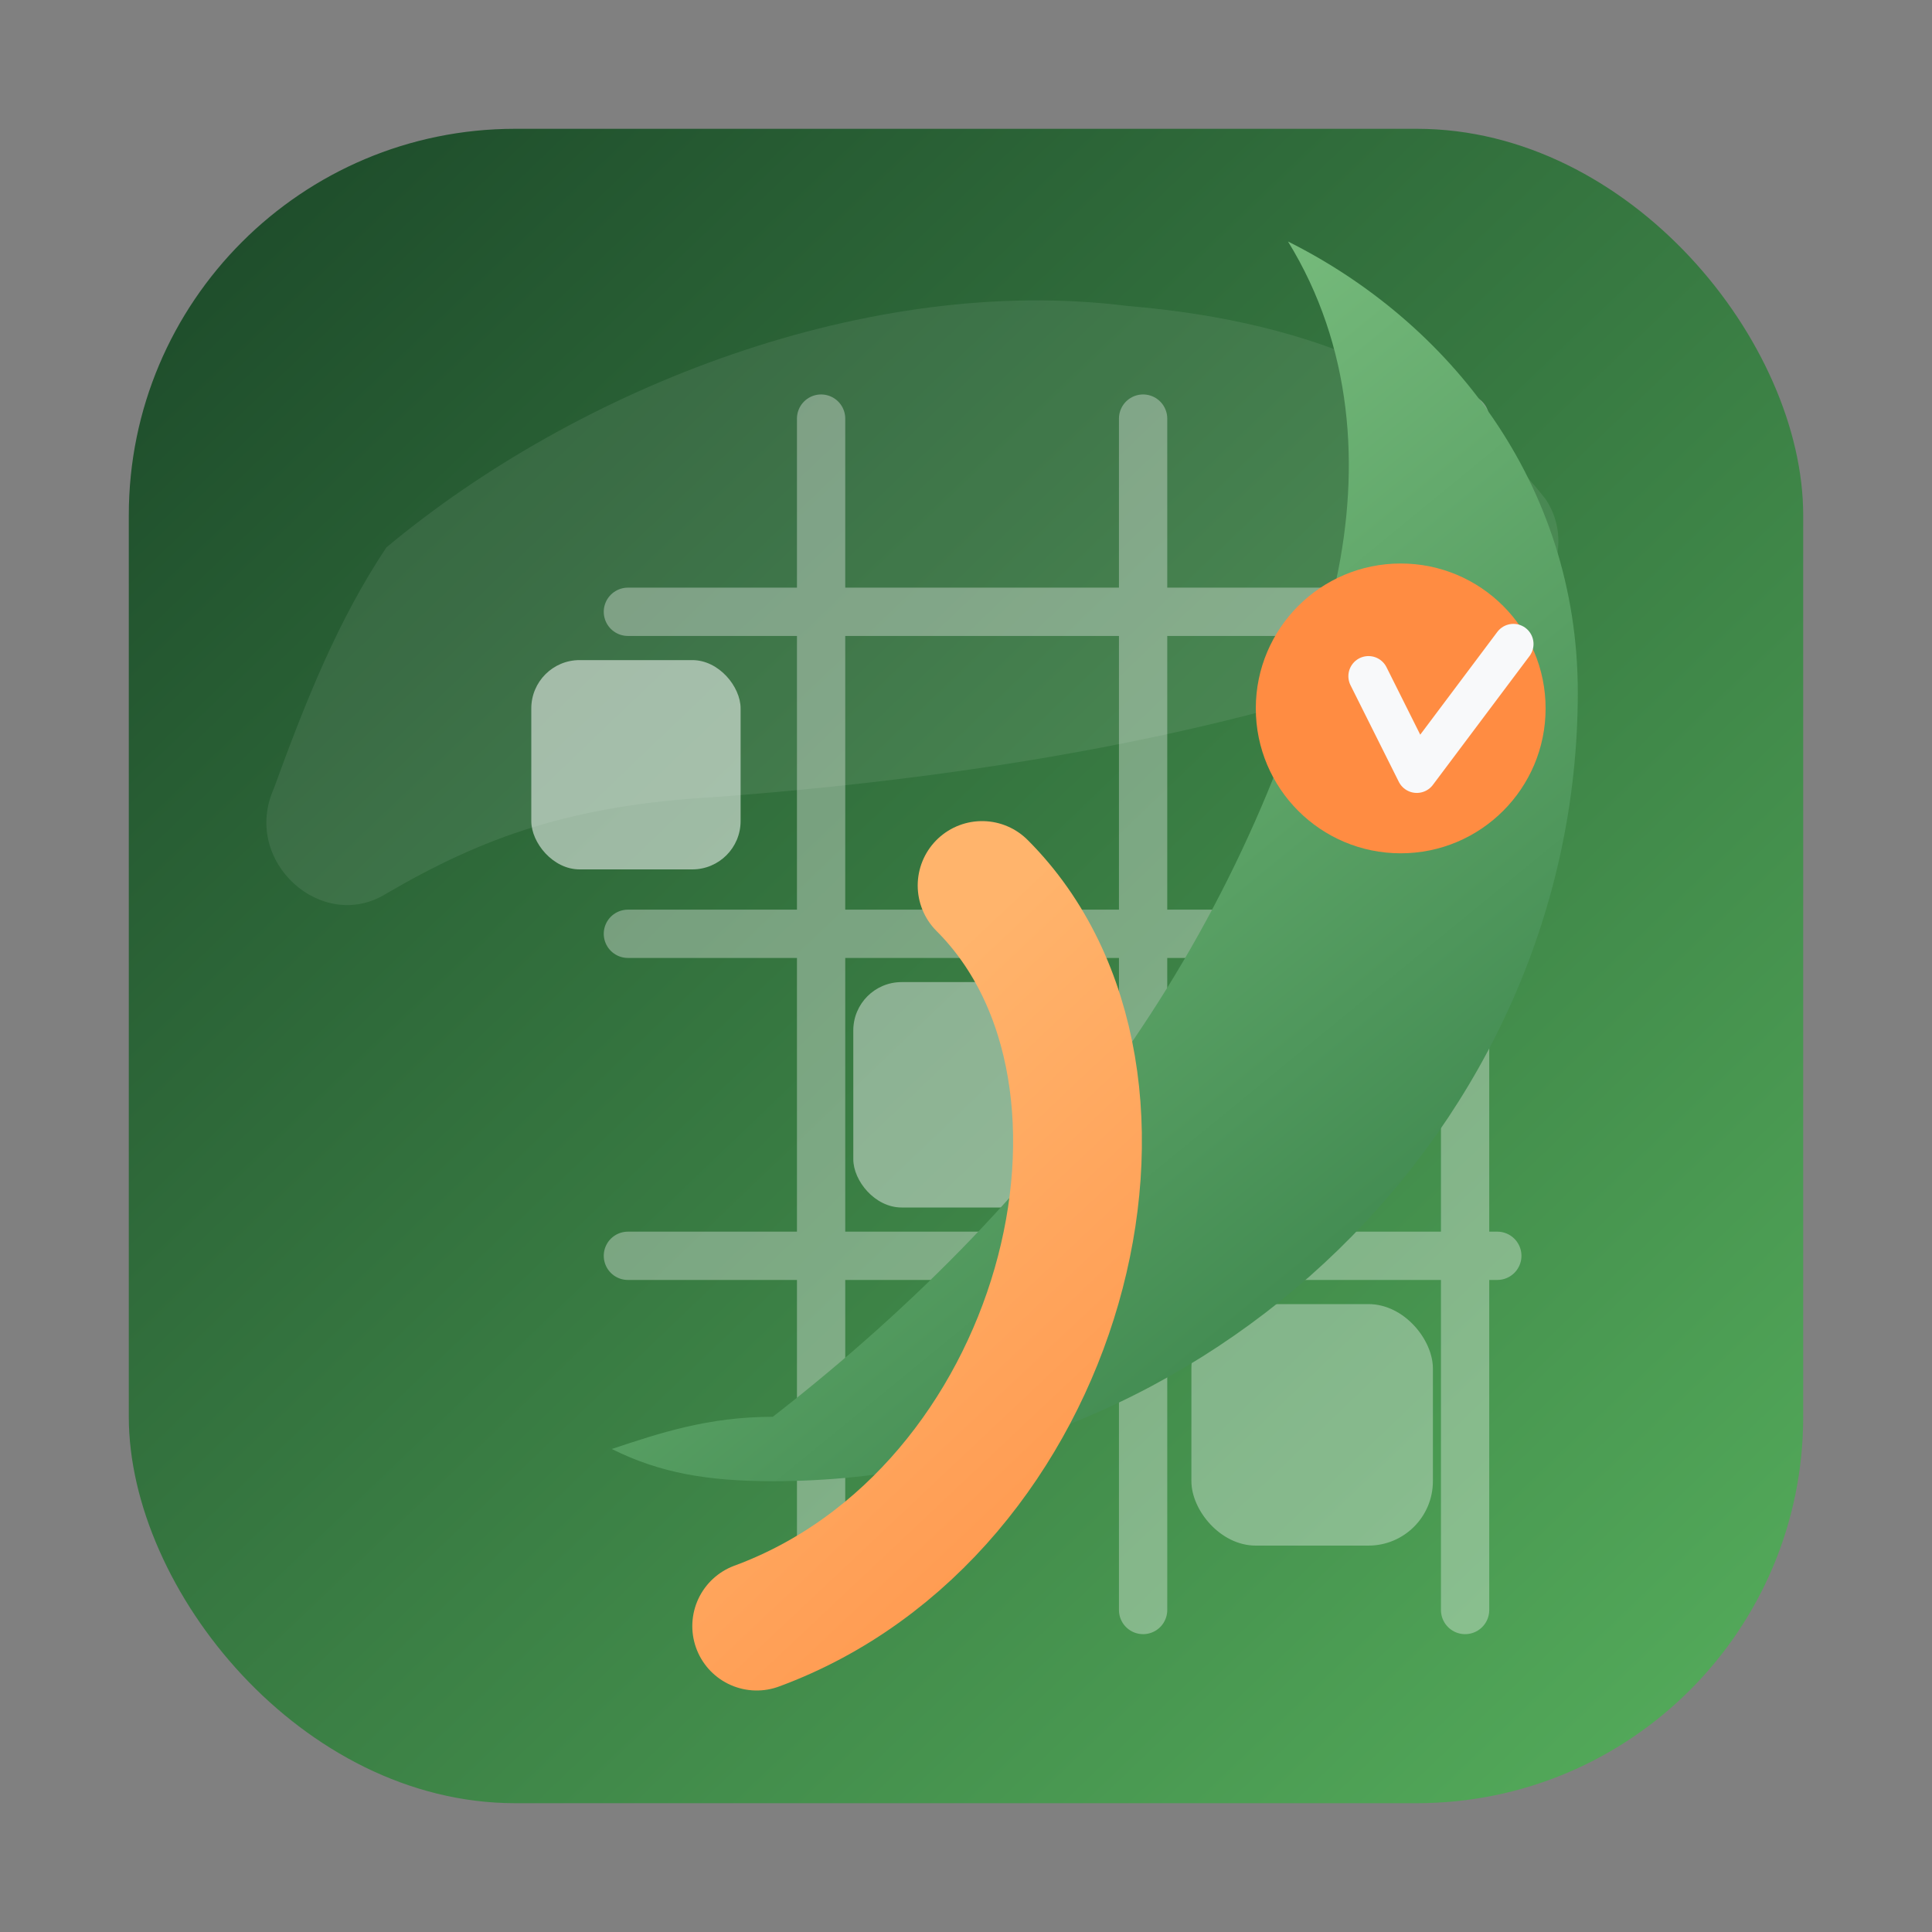 <svg xmlns="http://www.w3.org/2000/svg" width="240" height="240" viewBox="0 0 240 240" role="img" aria-labelledby="title desc">
  <rect x="0" y="0" width="240" height="240" fill="#808080" stroke="none"/>
  <title id="title">GardenLog logo</title>
  <desc id="desc">Rounded square showing a planned garden grid with a vibrant sprouting leaf and note accent.</desc>
  <defs>
    <linearGradient id="gl-bg" x1="32" y1="24" x2="210" y2="210" gradientUnits="userSpaceOnUse">
      <stop offset="0" stop-color="#1E4D2B"/>
      <stop offset="1" stop-color="#52A859"/>
    </linearGradient>
    <linearGradient id="gl-leaf" x1="82" y1="58" x2="190" y2="190" gradientUnits="userSpaceOnUse">
      <stop offset="0" stop-color="#83C686"/>
      <stop offset="1" stop-color="#2F7A42"/>
    </linearGradient>
    <linearGradient id="gl-stem" x1="120" y1="116" x2="186" y2="186" gradientUnits="userSpaceOnUse">
      <stop offset="0" stop-color="#FFB46C"/>
      <stop offset="1" stop-color="#FF8C42"/>
    </linearGradient>
  </defs>
  <rect x="16" y="16" width="208" height="208" rx="48" fill="url(#gl-bg)"/>
  <path d="M48 68c24-20 60-34 92-30 24 2 41 10 52 24 4 6 0 14-7 17-24 10-56 17-96 20-18 1-29 5-41 12-8 5-18-4-14-13 4-11 8-21 14-30z" fill="#ffffff" opacity=".08"/>
  <g opacity=".35" stroke="#F8F9FA" stroke-width="6" stroke-linecap="round">
    <path d="M78 76h108"/>
    <path d="M78 116h108"/>
    <path d="M78 156h108"/>
    <path d="M102 52v148"/>
    <path d="M142 52v148"/>
    <path d="M182 52v148"/>
  </g>
  <g opacity=".55">
    <rect x="66" y="82" width="26" height="26" rx="6" fill="#F8F9FA"/>
    <rect x="106" y="122" width="28" height="28" rx="6" fill="#F8F9FA" opacity=".8"/>
    <rect x="148" y="162" width="30" height="30" rx="8" fill="#F8F9FA" opacity=".65"/>
  </g>
  <path d="M96 176c36-28 60-62 70-104 3-14 2-29-6-42 20 10 36 30 36 56 0 54-46 98-100 98-8 0-14-1-20-4 6-2 12-4 20-4z" fill="url(#gl-leaf)"/>
  <path d="M122 110c24 24 10 78-28 92" fill="none" stroke="url(#gl-stem)" stroke-width="16" stroke-linecap="round" stroke-linejoin="round"/>
  <circle cx="174" cy="88" r="18" fill="#FF8C42"/>
  <path d="M170 84l6 12 12-16" fill="none" stroke="#F8F9FA" stroke-width="5" stroke-linecap="round" stroke-linejoin="round"/>
</svg>
